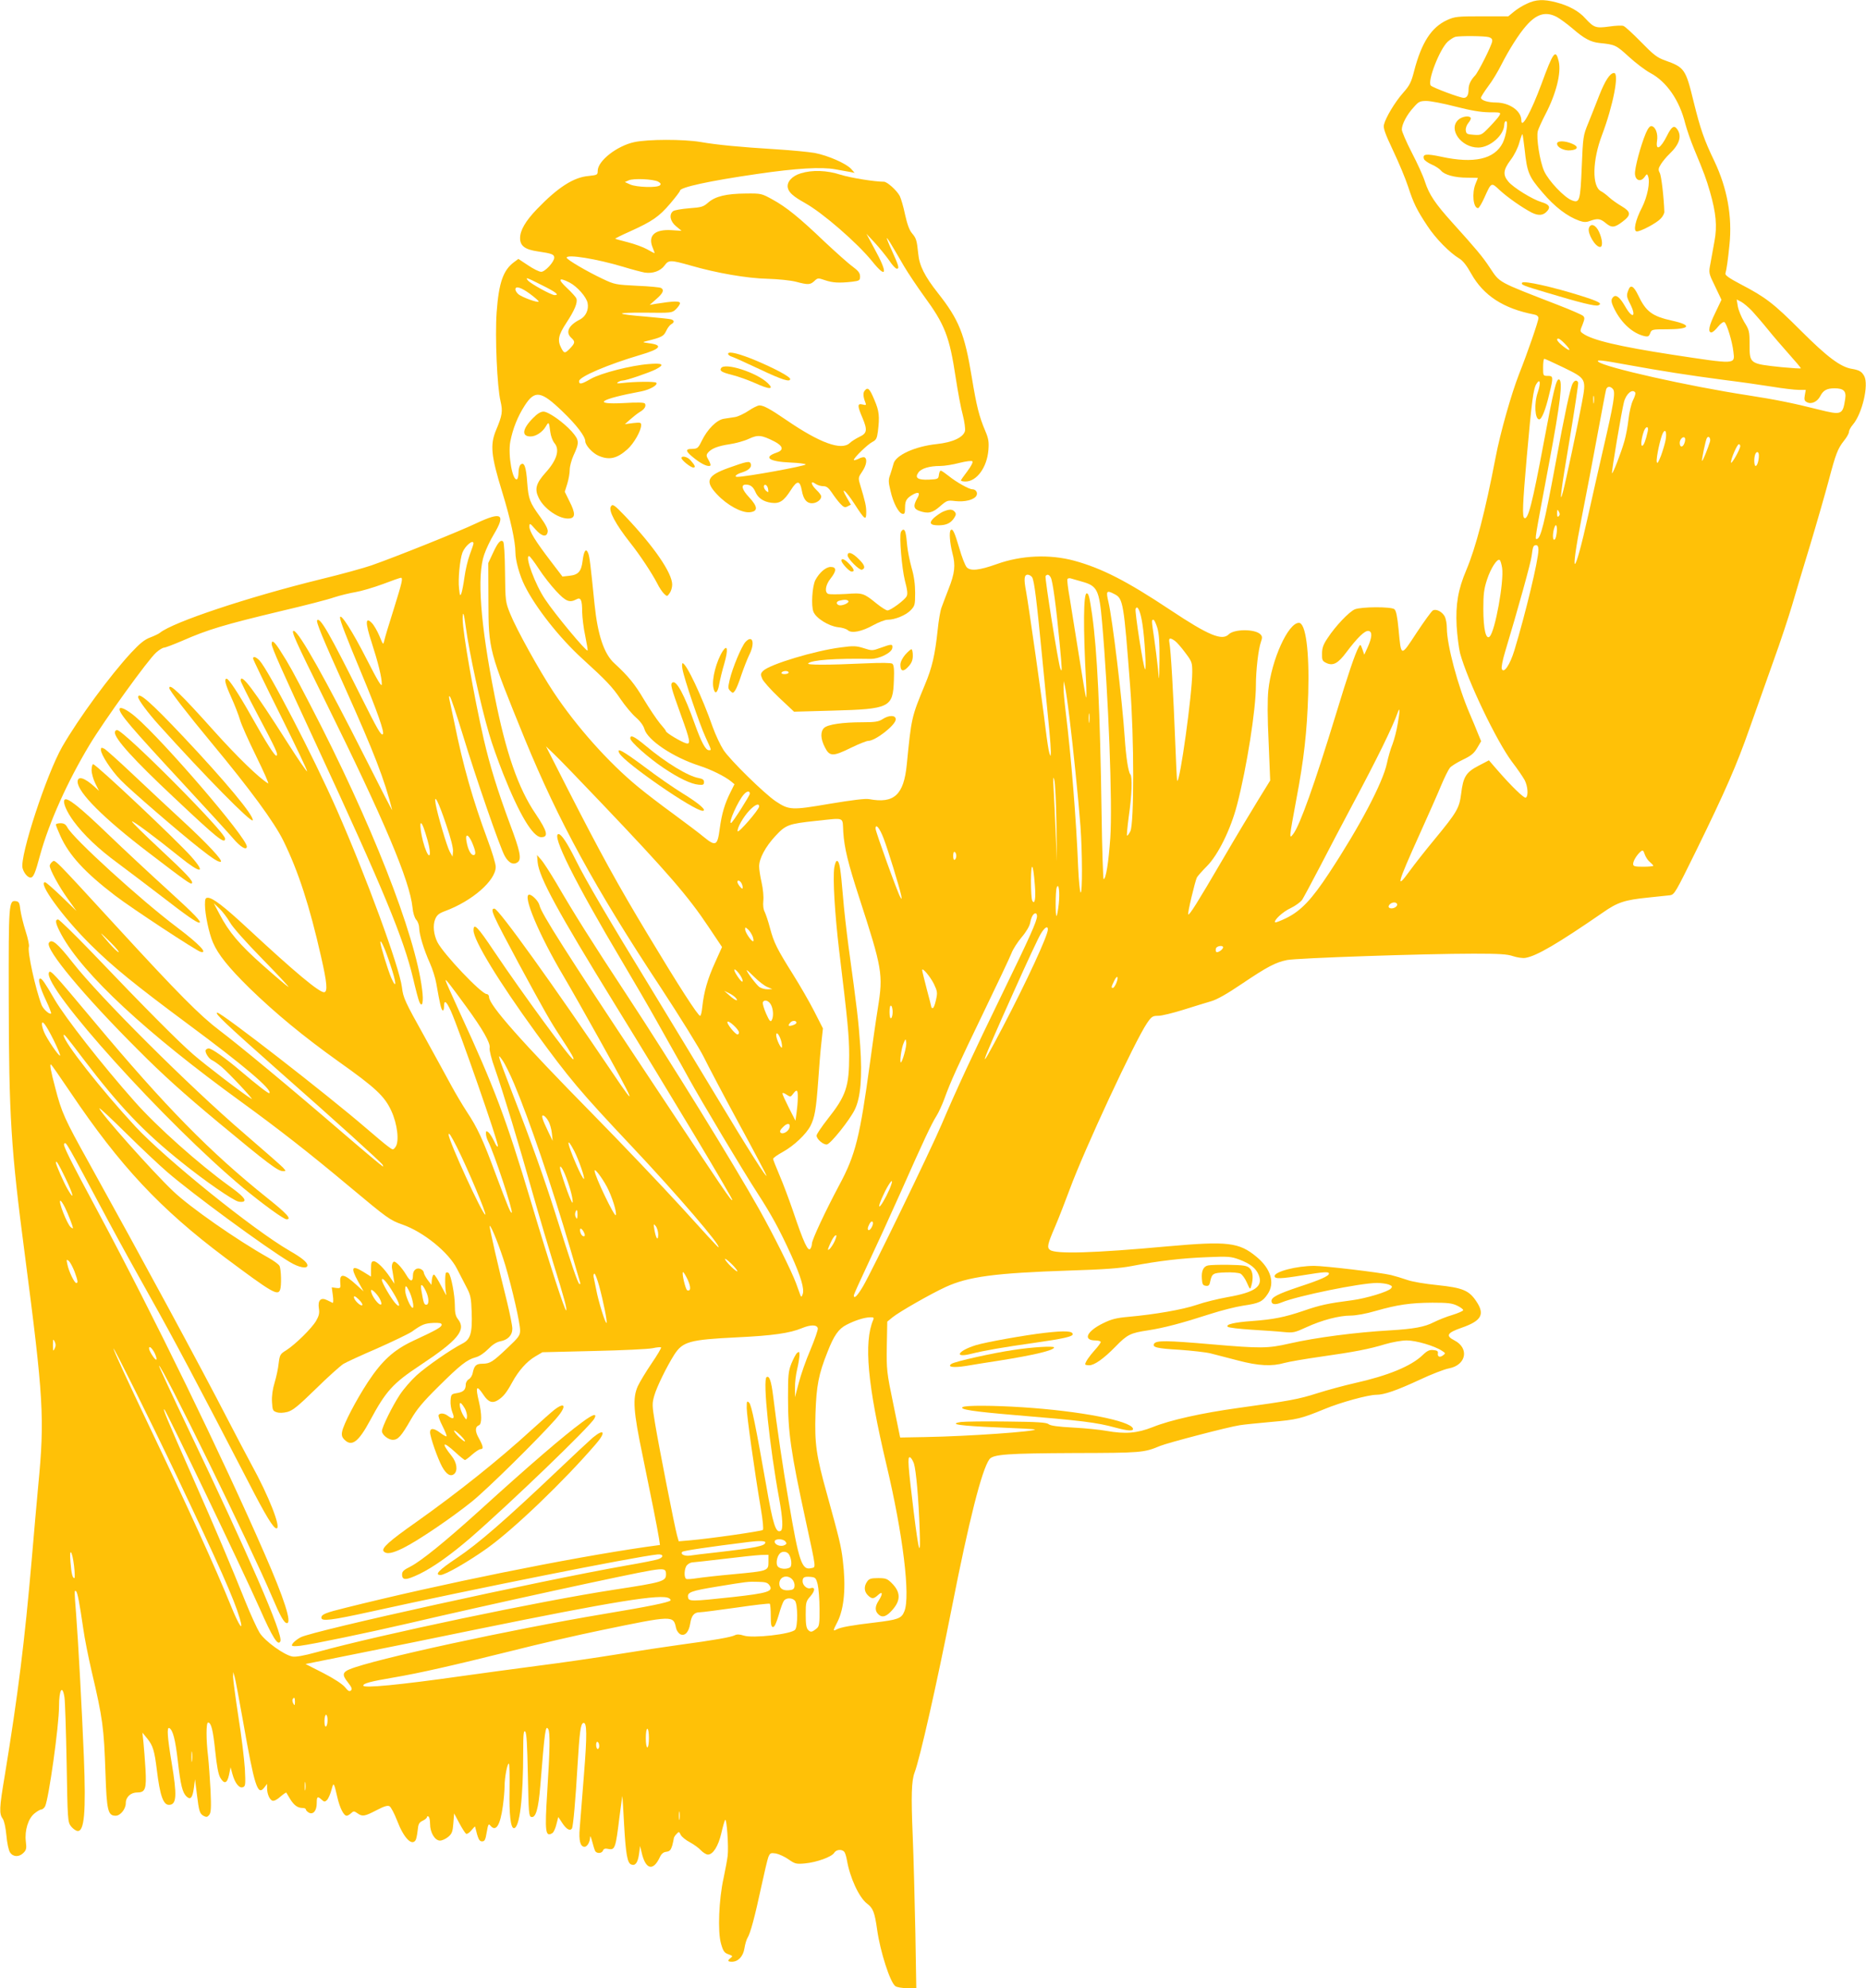 <?xml version="1.0" standalone="no"?>
<!DOCTYPE svg PUBLIC "-//W3C//DTD SVG 20010904//EN"
 "http://www.w3.org/TR/2001/REC-SVG-20010904/DTD/svg10.dtd">
<svg version="1.0" xmlns="http://www.w3.org/2000/svg"
 width="1202pt" height="1280pt" viewBox="0 0 1202 1280"
 preserveAspectRatio="xMidYMid meet">
<g transform="translate(0,1280) scale(0.1,-0.1)"
fill="#ffc107" stroke="none">
<path d="M9835 12776 c-27 -12 -65 -36 -84 -52 l-35 -29 -170 0 c-159 0 -175
-2 -224 -24 -101 -46 -165 -144 -213 -329 -18 -71 -29 -93 -71 -140 -53 -60
-112 -159 -123 -204 -6 -22 7 -58 59 -168 37 -78 80 -181 96 -230 35 -108 56
-151 125 -255 53 -81 144 -173 206 -210 22 -13 48 -46 76 -97 79 -141 208
-225 406 -263 17 -3 27 -12 27 -23 0 -20 -71 -225 -125 -361 -50 -128 -121
-378 -151 -536 -67 -349 -127 -579 -189 -726 -53 -125 -69 -220 -62 -359 4
-63 14 -142 22 -175 49 -179 236 -568 335 -700 34 -44 70 -97 81 -117 21 -40
25 -103 8 -113 -11 -7 -95 75 -186 180 l-52 60 -67 -35 c-81 -42 -99 -72 -112
-181 -12 -92 -26 -117 -172 -294 -59 -71 -131 -163 -160 -203 -92 -127 -80
-83 65 238 56 124 119 266 139 315 21 50 46 100 55 111 9 12 47 35 84 53 53
25 72 41 92 75 l26 44 -20 48 c-10 27 -35 85 -54 130 -75 174 -147 441 -147
551 0 26 -6 59 -13 73 -16 31 -55 52 -77 40 -9 -5 -56 -70 -105 -144 -103
-157 -99 -158 -116 22 -8 84 -16 121 -27 130 -22 17 -213 16 -255 -1 -37 -16
-124 -107 -175 -185 -28 -41 -36 -64 -36 -100 -1 -41 2 -48 27 -60 43 -21 76
-4 130 69 71 94 118 140 142 137 26 -4 24 -40 -5 -105 l-22 -48 -12 35 c-12
33 -13 34 -24 14 -24 -45 -67 -171 -147 -434 -136 -445 -232 -715 -275 -770
-27 -35 -26 -27 19 216 51 268 70 440 78 689 8 272 -16 455 -60 455 -69 0
-176 -236 -197 -434 -6 -59 -6 -176 2 -336 l10 -245 -74 -120 c-41 -66 -146
-241 -233 -390 -162 -277 -214 -360 -221 -352 -6 5 44 214 56 238 6 10 34 42
64 72 72 72 154 238 195 397 62 238 121 612 121 768 0 98 16 233 32 278 10 29
10 37 -4 51 -35 34 -168 34 -203 -1 -43 -43 -130 -7 -378 158 -280 186 -439
267 -617 316 -160 43 -342 35 -500 -22 -112 -40 -169 -46 -193 -20 -10 11 -32
67 -48 124 -30 101 -42 128 -55 115 -11 -11 -6 -82 11 -148 21 -79 16 -129
-26 -234 -17 -44 -37 -96 -44 -116 -8 -20 -19 -85 -25 -145 -17 -160 -36 -243
-82 -352 -87 -210 -87 -211 -117 -514 -19 -196 -82 -253 -242 -223 -24 5 -110
-6 -255 -30 -245 -42 -261 -41 -347 16 -72 48 -296 267 -337 331 -20 31 -51
97 -69 147 -67 192 -170 411 -194 411 -4 0 -5 -17 -1 -37 10 -61 111 -358 149
-440 40 -87 39 -83 21 -83 -21 0 -49 53 -91 170 -67 188 -118 282 -143 266
-16 -10 -10 -31 54 -209 61 -167 65 -192 32 -182 -31 9 -128 67 -128 77 0 4
-18 27 -40 52 -21 26 -67 94 -102 152 -59 100 -100 150 -190 233 -67 60 -108
183 -128 378 -27 266 -32 307 -41 331 -14 36 -28 17 -36 -47 -8 -69 -27 -92
-85 -98 l-45 -5 -74 97 c-101 132 -139 194 -139 225 1 24 3 23 39 -18 42 -48
74 -53 79 -14 2 16 -14 47 -49 95 -67 92 -75 114 -83 220 -7 101 -19 135 -42
116 -8 -6 -14 -29 -14 -50 0 -21 -4 -40 -9 -44 -29 -18 -60 155 -44 242 16 82
47 161 93 232 65 101 105 95 243 -38 90 -86 147 -161 147 -192 0 -26 48 -78
87 -94 68 -29 118 -17 184 42 42 37 89 120 89 156 0 17 -6 18 -52 13 l-53 -7
35 31 c19 17 47 39 62 48 30 17 42 38 32 54 -5 7 -50 8 -135 3 -210 -11 -157
25 111 75 56 11 111 42 97 56 -8 9 -142 7 -217 -2 -33 -4 -41 -3 -30 5 8 6 22
11 31 11 23 0 166 49 211 71 63 32 49 43 -44 35 -115 -9 -306 -58 -372 -95
-60 -35 -76 -38 -76 -15 0 28 185 107 395 169 130 38 149 63 57 75 -45 6 -46
7 -17 14 97 24 110 31 126 65 8 18 23 38 32 43 22 12 22 25 0 32 -10 3 -80 10
-157 17 -208 17 -213 27 -14 26 174 -2 176 -2 202 22 14 14 26 31 26 39 0 15
-42 14 -155 -4 l-40 -7 42 37 c44 38 53 59 31 72 -7 4 -76 11 -154 14 -137 7
-145 8 -221 44 -102 48 -233 125 -233 137 0 24 195 -8 365 -59 55 -17 117 -33
138 -37 51 -8 102 10 128 46 26 36 38 36 169 -1 166 -48 361 -82 495 -85 67
-2 147 -10 182 -19 79 -21 92 -20 119 5 21 20 24 20 68 5 50 -17 91 -19 174
-10 49 6 52 9 52 34 0 22 -11 36 -47 63 -27 19 -107 91 -180 159 -163 156
-248 225 -338 274 -69 38 -72 39 -170 38 -127 -1 -197 -18 -243 -58 -32 -28
-43 -31 -123 -37 -49 -4 -96 -12 -104 -19 -27 -22 -18 -66 20 -97 l35 -29 -64
4 c-109 7 -154 -35 -122 -112 8 -20 14 -36 12 -36 -2 0 -24 11 -48 25 -25 14
-80 34 -123 45 -43 11 -80 21 -82 23 -1 2 41 23 95 47 144 65 187 95 258 178
35 41 64 79 64 84 0 22 187 63 498 108 253 37 413 46 502 30 36 -7 79 -14 95
-17 l30 -6 -23 26 c-33 35 -147 85 -233 102 -41 7 -155 18 -254 24 -226 14
-376 28 -484 47 -109 18 -336 18 -425 -1 -112 -24 -236 -121 -236 -185 0 -26
-3 -27 -58 -33 -97 -8 -198 -73 -333 -213 -74 -77 -109 -137 -109 -187 0 -51
32 -74 116 -86 89 -13 104 -19 104 -40 0 -27 -59 -91 -84 -91 -13 0 -51 19
-85 42 l-62 41 -27 -20 c-71 -52 -99 -133 -113 -324 -11 -158 3 -480 25 -572
15 -65 12 -90 -29 -187 -39 -94 -32 -164 39 -395 54 -175 86 -322 86 -392 0
-51 27 -149 60 -214 70 -141 224 -336 370 -469 154 -140 195 -183 248 -262 28
-41 71 -93 97 -116 29 -25 50 -54 56 -76 20 -71 185 -182 354 -236 75 -24 165
-69 203 -100 l23 -19 -24 -48 c-39 -77 -58 -142 -71 -238 -14 -110 -26 -116
-101 -55 -27 23 -115 89 -195 148 -80 58 -183 137 -230 176 -189 155 -397 388
-545 611 -90 136 -238 402 -279 504 -30 75 -31 80 -33 265 -1 112 -6 193 -12
199 -16 16 -35 -6 -67 -76 l-29 -62 1 -245 c1 -316 2 -317 234 -887 218 -530
450 -956 874 -1598 126 -192 252 -395 279 -450 27 -55 127 -245 223 -422 96
-176 177 -329 180 -340 11 -33 -118 169 -321 507 -111 184 -301 498 -423 698
-268 438 -417 691 -484 826 -53 107 -92 166 -110 166 -49 0 104 -307 412 -825
75 -126 172 -293 215 -370 43 -77 96 -171 118 -210 22 -38 65 -115 95 -170 77
-140 350 -597 440 -735 90 -139 143 -235 218 -400 63 -139 87 -220 74 -253 -6
-17 -9 -19 -14 -7 -3 8 -16 44 -29 80 -30 80 -145 311 -239 478 -160 285 -574
956 -848 1372 -236 359 -338 521 -458 727 -40 67 -83 134 -98 150 l-25 28 4
-46 c9 -97 129 -317 500 -919 339 -549 760 -1250 754 -1256 -7 -7 -35 33 -564
831 -504 759 -667 1015 -678 1066 -6 27 -47 69 -66 69 -46 0 64 -261 221 -525
42 -71 144 -251 227 -400 236 -424 254 -468 92 -227 -380 563 -738 1062 -764
1062 -31 0 -16 -32 157 -355 164 -303 205 -375 268 -470 71 -108 92 -145 82
-145 -16 0 -323 418 -510 696 -107 160 -132 185 -132 134 0 -63 159 -325 401
-658 218 -299 285 -379 613 -727 293 -310 589 -655 563 -655 -3 0 -110 116
-238 258 -129 141 -387 412 -574 602 -453 460 -665 699 -665 751 0 10 -7 19
-15 19 -34 0 -279 258 -318 335 -24 49 -30 108 -14 147 11 27 25 38 63 52 176
65 327 197 327 285 0 20 -24 99 -53 176 -94 253 -157 473 -214 755 -15 69 -29
136 -32 150 -3 16 -2 22 4 15 6 -5 42 -113 81 -240 89 -292 241 -730 272 -786
26 -47 58 -61 86 -38 23 20 12 73 -51 240 -82 221 -130 377 -170 549 -64 280
-136 690 -136 775 0 59 9 37 20 -51 23 -168 94 -498 151 -691 16 -57 57 -171
90 -255 105 -264 192 -408 245 -408 49 0 40 37 -36 150 -112 164 -192 396
-264 760 -92 463 -115 775 -67 910 12 35 40 94 62 130 78 131 51 148 -113 71
-106 -51 -518 -216 -675 -271 -46 -16 -193 -57 -326 -89 -472 -116 -951 -276
-1037 -345 -8 -7 -36 -20 -62 -30 -36 -13 -67 -38 -123 -98 -137 -148 -337
-420 -444 -605 -101 -176 -275 -706 -256 -782 8 -31 33 -61 51 -61 19 0 30 25
63 148 57 206 174 468 318 707 92 153 378 550 429 594 19 17 42 31 50 31 8 0
61 20 117 44 166 73 271 104 634 191 150 35 306 75 345 89 40 13 103 28 139
34 36 6 114 29 174 51 60 23 112 41 117 41 15 0 8 -29 -46 -202 -30 -95 -58
-186 -61 -203 -7 -29 -7 -28 -31 30 -14 33 -36 71 -49 84 -42 43 -43 2 -2
-123 42 -130 67 -229 66 -271 0 -22 -25 19 -100 166 -87 171 -167 297 -169
263 0 -20 37 -117 138 -359 100 -240 150 -381 138 -392 -11 -11 -33 27 -143
247 -200 400 -260 506 -280 487 -9 -9 32 -109 180 -437 186 -414 254 -590 303
-785 3 -11 -75 140 -173 335 -257 509 -424 807 -460 818 -22 6 6 -56 200 -448
383 -774 546 -1160 564 -1333 3 -34 13 -66 24 -79 11 -11 19 -36 19 -53 0 -41
31 -142 69 -226 16 -36 35 -94 41 -130 25 -142 32 -169 41 -174 5 -4 9 8 9 24
0 47 14 37 44 -28 54 -121 308 -849 303 -870 -2 -9 -12 3 -23 29 -12 25 -28
51 -37 59 -15 12 -17 11 -17 -8 0 -12 6 -34 14 -49 39 -77 162 -449 152 -459
-6 -7 -24 36 -103 247 -82 222 -118 300 -186 402 -30 46 -73 119 -97 163 -24
44 -103 189 -177 323 -125 224 -136 248 -144 315 -16 130 -232 718 -419 1142
-150 341 -441 901 -499 963 -23 23 -41 29 -41 12 0 -6 79 -170 177 -366 97
-195 174 -357 171 -360 -3 -3 -59 79 -124 181 -220 346 -304 457 -304 403 0
-7 48 -103 106 -213 123 -232 137 -262 125 -270 -10 -6 -63 77 -166 260 -79
140 -142 235 -155 235 -18 0 -10 -32 29 -119 22 -48 47 -113 56 -143 8 -31 56
-137 105 -237 49 -100 84 -179 77 -175 -58 34 -199 171 -349 338 -216 241
-288 310 -288 276 0 -14 118 -167 270 -350 250 -301 407 -514 466 -635 96
-196 168 -418 242 -745 38 -166 43 -223 21 -228 -29 -6 -189 128 -494 411
-153 142 -225 197 -257 197 -15 0 -18 -8 -18 -45 0 -61 26 -184 51 -242 33
-78 101 -162 235 -294 169 -164 347 -311 574 -473 240 -170 297 -224 340 -317
40 -86 53 -200 27 -234 -15 -20 -16 -20 -49 5 -18 13 -80 65 -138 115 -248
214 -932 745 -960 745 -23 0 49 -68 400 -379 359 -316 655 -584 665 -601 3 -5
4 -10 1 -10 -3 0 -117 95 -253 212 -353 304 -671 567 -798 663 -127 96 -266
236 -660 665 -419 456 -400 437 -419 421 -9 -7 -16 -19 -16 -25 0 -24 60 -135
115 -211 l57 -80 -95 92 c-53 51 -101 93 -107 93 -49 0 115 -226 292 -401 146
-145 286 -258 632 -515 353 -261 542 -421 521 -442 -5 -5 -76 50 -187 144 -95
81 -184 144 -204 144 -7 0 -16 -5 -19 -10 -8 -14 21 -59 43 -67 9 -4 35 -22
58 -41 46 -38 217 -221 194 -207 -44 25 -297 218 -375 286 -94 81 -309 297
-653 657 -112 116 -210 212 -218 212 -23 0 -16 -29 22 -99 139 -254 549 -634
1159 -1076 242 -176 437 -328 695 -544 247 -206 260 -216 342 -245 135 -47
297 -178 351 -284 19 -37 47 -92 63 -122 25 -47 29 -68 32 -155 5 -138 -7
-179 -61 -206 -73 -37 -230 -146 -294 -204 -34 -31 -83 -87 -108 -125 -48 -73
-115 -208 -115 -234 0 -23 41 -56 70 -56 34 0 55 24 116 130 38 66 77 113 174
209 143 142 187 177 243 192 24 6 55 27 81 53 27 28 53 45 77 50 50 9 79 39
79 82 0 19 -16 97 -34 172 -54 214 -116 485 -112 489 8 8 68 -144 101 -254 46
-156 95 -372 95 -418 0 -33 -8 -44 -81 -113 -96 -91 -112 -101 -160 -102 -42
0 -54 -11 -64 -58 -3 -18 -15 -37 -26 -42 -10 -6 -19 -21 -19 -33 0 -35 -15
-49 -56 -56 -37 -6 -39 -8 -42 -48 -2 -22 4 -57 12 -77 17 -40 6 -48 -30 -21
-22 17 -50 19 -59 5 -4 -6 8 -38 25 -71 17 -34 29 -63 26 -66 -2 -3 -20 7 -39
21 -41 32 -67 34 -67 5 0 -30 48 -167 77 -221 28 -51 55 -67 78 -48 25 21 18
74 -16 116 -70 88 -58 99 24 24 30 -28 58 -50 62 -50 4 0 25 16 46 35 22 19
46 35 54 35 21 0 18 18 -10 69 -26 45 -26 75 0 85 19 7 19 71 0 151 -24 99
-16 112 28 46 32 -49 59 -58 95 -35 35 23 55 48 91 114 41 75 94 135 149 167
l46 27 331 8 c181 4 352 12 379 18 27 6 51 8 54 5 3 -3 -24 -49 -61 -103 -36
-53 -76 -119 -89 -147 -34 -77 -29 -159 32 -450 57 -276 95 -468 105 -531 l6
-41 -88 -12 c-500 -72 -1324 -239 -1936 -392 -131 -32 -157 -43 -157 -64 0
-25 60 -18 324 40 647 143 1694 352 1840 367 41 4 44 -18 4 -31 -18 -6 -109
-24 -203 -40 -567 -100 -2014 -419 -2098 -462 -30 -16 -57 -40 -57 -52 0 -6
20 -7 53 -3 86 11 436 84 687 142 522 122 1455 325 1577 344 81 13 93 9 93
-25 0 -46 -21 -52 -335 -100 -477 -73 -1501 -288 -1915 -402 -83 -23 -136 -32
-157 -28 -54 10 -177 99 -211 153 -16 26 -58 117 -92 202 -99 246 -181 441
-341 803 -161 364 -196 448 -180 432 16 -17 505 -1036 612 -1277 84 -191 121
-250 135 -214 17 44 -203 551 -595 1370 -105 220 -189 401 -187 403 14 14 591
-1164 728 -1487 52 -123 78 -170 96 -170 33 0 -16 155 -145 449 -272 624 -715
1533 -1065 2186 -192 357 -234 442 -225 451 13 13 3 31 285 -498 67 -125 190
-348 273 -495 137 -243 315 -578 629 -1185 113 -220 161 -298 181 -298 32 0
-50 209 -161 410 -31 58 -99 186 -150 285 -185 359 -558 1047 -897 1658 -158
284 -176 324 -217 482 -30 113 -38 157 -27 151 4 -3 60 -83 124 -178 319 -474
578 -751 997 -1065 304 -227 339 -247 354 -207 10 25 7 134 -4 154 -5 10 -38
34 -72 53 -203 114 -504 324 -612 427 -139 132 -475 511 -476 534 0 6 78 -67
172 -160 95 -94 213 -205 263 -248 160 -139 631 -485 791 -581 59 -36 114 -46
114 -22 0 20 -36 49 -116 95 -233 135 -794 587 -992 799 -218 235 -463 546
-462 587 0 13 10 2 129 -155 229 -301 386 -466 631 -662 149 -120 327 -243
365 -253 13 -3 29 -3 35 1 17 11 -11 40 -96 101 -191 138 -463 379 -606 541
-209 235 -447 539 -517 659 -60 104 -81 134 -92 134 -18 0 -3 -56 38 -143 20
-42 34 -79 32 -82 -10 -9 -50 27 -61 54 -40 103 -93 346 -82 376 3 8 -6 53
-21 99 -15 47 -30 109 -34 138 -5 45 -9 53 -28 56 -47 7 -48 -12 -47 -618 1
-766 14 -977 104 -1660 120 -920 128 -1050 86 -1485 -9 -93 -27 -303 -41 -465
-47 -543 -88 -872 -175 -1404 -35 -207 -36 -243 -13 -275 10 -14 19 -57 24
-108 4 -48 14 -94 23 -109 20 -30 58 -32 87 -3 18 18 21 29 15 74 -8 70 15
146 55 179 17 14 37 26 44 26 8 0 19 9 25 20 23 44 90 519 90 645 0 107 22
142 35 57 4 -26 10 -217 14 -424 6 -361 7 -378 27 -405 12 -15 30 -29 42 -31
45 -7 56 119 42 476 -12 295 -36 740 -50 921 -12 151 -12 154 -1 147 10 -6 23
-77 47 -241 8 -60 33 -184 54 -275 72 -306 79 -363 89 -652 8 -247 16 -278 66
-278 30 0 65 43 65 81 0 40 32 69 75 69 51 0 59 23 52 149 -4 59 -9 135 -13
171 l-7 65 32 -39 c36 -45 46 -78 61 -201 20 -164 41 -225 78 -225 50 0 53 59
17 274 -27 161 -32 231 -14 220 23 -14 38 -74 54 -210 18 -158 30 -206 57
-231 26 -23 38 -7 47 58 l7 54 12 -97 c14 -113 18 -125 45 -140 17 -8 23 -7
35 8 11 15 13 45 8 157 -4 75 -11 174 -16 220 -13 106 -13 217 0 217 20 0 32
-48 46 -183 10 -96 20 -150 32 -171 26 -45 45 -39 57 17 l10 49 12 -44 c16
-58 44 -94 68 -84 16 6 17 16 12 119 -4 61 -22 213 -42 337 -19 124 -34 239
-34 255 l1 30 9 -30 c5 -16 29 -145 54 -285 74 -420 94 -483 136 -430 l19 25
0 -27 c0 -37 16 -74 34 -81 10 -4 30 6 51 25 20 17 37 29 39 27 1 -2 13 -21
25 -42 25 -40 48 -57 80 -57 12 0 21 -4 21 -10 0 -5 9 -14 19 -20 28 -15 51
12 51 61 0 43 5 47 32 22 17 -15 20 -15 35 -1 8 9 21 38 28 65 14 52 15 50 38
-49 16 -69 41 -118 60 -118 6 0 18 7 28 16 16 15 20 15 41 0 32 -23 47 -20
122 19 50 26 72 33 85 26 9 -5 31 -47 49 -93 42 -110 94 -165 119 -125 4 6 10
34 13 62 4 42 9 52 33 63 15 7 27 18 27 23 0 6 5 7 10 4 6 -3 10 -25 10 -48 0
-55 31 -107 64 -107 14 0 37 11 53 24 24 20 29 34 33 87 l5 64 33 -62 c18 -34
38 -65 44 -69 5 -4 21 6 34 22 13 16 24 27 24 24 19 -79 26 -95 45 -95 17 0
22 10 30 59 9 52 12 57 24 42 35 -42 63 1 80 127 6 43 11 100 11 127 0 57 19
154 28 145 4 -3 5 -80 4 -169 -3 -158 7 -246 28 -246 37 0 60 190 60 500 0
107 3 132 13 122 9 -10 13 -85 17 -280 5 -245 6 -267 23 -270 28 -6 45 52 57
199 29 360 34 395 51 367 13 -19 11 -132 -6 -401 -17 -264 -12 -297 34 -268 7
5 19 30 25 56 l12 47 27 -41 c26 -39 49 -51 61 -33 8 13 24 194 36 407 13 216
20 267 37 272 24 8 25 -75 4 -336 -12 -146 -24 -300 -27 -342 -7 -79 4 -119
31 -119 17 0 35 30 36 62 0 13 6 0 13 -27 7 -28 16 -56 20 -63 11 -17 43 -15
50 4 5 12 14 15 36 10 41 -8 46 8 69 198 11 83 19 147 20 141 1 -5 6 -89 11
-185 11 -190 21 -245 46 -254 26 -10 42 11 50 67 l7 52 9 -38 c25 -114 75
-128 119 -32 10 21 23 31 41 33 22 3 29 11 38 40 5 20 10 41 10 46 0 5 7 18
17 28 16 17 17 17 27 -4 6 -13 33 -35 60 -49 26 -14 59 -38 72 -53 14 -14 33
-26 44 -26 33 0 67 55 86 137 10 43 21 82 25 86 10 12 23 -173 16 -231 -3 -26
-15 -90 -26 -142 -31 -138 -39 -347 -17 -423 14 -50 22 -60 48 -69 27 -10 29
-12 15 -23 -23 -17 -21 -25 7 -25 41 0 73 35 81 86 4 26 13 57 20 68 18 28 47
135 89 331 19 88 39 173 45 189 11 26 15 28 49 23 20 -4 57 -21 81 -38 42 -29
49 -31 106 -26 75 7 172 42 188 68 13 22 49 25 65 7 6 -7 13 -31 17 -53 19
-113 78 -241 129 -280 40 -30 50 -57 66 -170 20 -141 83 -337 117 -362 9 -7
43 -13 76 -13 l59 0 -6 358 c-4 196 -11 476 -17 621 -11 260 -8 356 12 409 34
89 142 566 239 1057 112 570 194 892 243 960 24 32 117 38 547 40 431 1 448 2
553 46 49 20 438 122 512 133 22 4 112 13 200 21 170 15 195 21 346 83 103 43
282 92 334 92 51 0 131 28 278 96 76 36 162 69 190 74 112 21 133 131 34 181
-56 29 -46 48 46 80 130 45 153 86 97 170 -47 71 -88 88 -250 105 -81 8 -164
22 -197 34 -32 11 -78 25 -103 31 -73 17 -428 59 -495 59 -113 0 -255 -37
-255 -66 0 -19 40 -18 185 6 135 22 165 24 165 10 0 -15 -55 -40 -193 -85
-137 -46 -177 -67 -177 -91 0 -23 24 -27 66 -9 102 42 507 125 614 125 27 0
61 -5 75 -10 23 -9 25 -13 15 -25 -17 -21 -159 -64 -249 -76 -161 -21 -206
-31 -314 -68 -123 -42 -196 -56 -332 -66 -112 -8 -172 -22 -157 -37 6 -6 75
-14 154 -19 79 -5 172 -11 208 -15 60 -6 71 -3 145 31 100 46 211 75 285 75
33 0 101 12 161 30 141 40 222 52 365 53 99 0 127 -3 160 -19 21 -10 39 -23
39 -29 0 -5 -31 -19 -70 -31 -38 -11 -92 -33 -120 -47 -58 -30 -128 -43 -280
-52 -225 -13 -478 -46 -650 -85 -139 -32 -186 -32 -500 -5 -290 25 -357 26
-371 4 -14 -23 19 -31 162 -39 82 -6 174 -16 204 -24 30 -8 108 -28 174 -45
132 -35 219 -39 299 -16 29 8 133 26 232 40 218 31 313 49 418 81 44 13 106
24 138 24 60 0 179 -35 226 -66 25 -16 25 -17 8 -30 -21 -16 -37 -9 -33 14 2
13 -6 18 -29 20 -25 3 -40 -4 -70 -33 -74 -71 -223 -132 -438 -180 -66 -15
-174 -44 -240 -65 -122 -39 -179 -49 -511 -95 -231 -32 -435 -77 -549 -123
-102 -40 -176 -46 -300 -24 -38 7 -134 17 -212 21 -98 5 -147 12 -159 22 -13
11 -70 15 -268 17 -138 2 -271 0 -296 -3 -86 -14 -6 -25 238 -35 129 -5 236
-11 238 -13 13 -13 -425 -44 -705 -49 l-163 -3 -44 215 c-43 207 -44 221 -42
373 l3 158 34 28 c43 35 246 151 342 195 146 67 317 90 799 106 221 7 321 14
400 29 170 33 325 51 485 57 138 6 155 4 207 -15 71 -27 107 -55 125 -98 31
-75 -22 -113 -199 -144 -62 -11 -152 -33 -200 -50 -91 -31 -272 -62 -440 -77
-78 -7 -109 -15 -162 -41 -107 -52 -133 -111 -50 -111 19 0 34 -5 34 -10 0 -6
-17 -29 -39 -53 -35 -39 -61 -77 -61 -91 0 -3 12 -6 26 -6 33 0 94 43 169 120
76 78 96 88 210 105 103 16 214 45 403 106 68 22 163 46 210 53 103 15 124 25
157 74 49 71 21 164 -71 240 -113 94 -187 102 -570 68 -479 -44 -726 -51 -761
-23 -20 15 -16 36 32 147 25 58 67 167 95 242 94 256 421 958 499 1072 29 42
36 46 72 46 22 0 95 18 162 39 67 21 148 46 179 55 38 11 103 48 196 111 165
111 218 139 292 154 63 13 890 41 1202 41 164 0 217 -3 254 -16 27 -9 62 -14
80 -11 72 12 207 91 499 292 94 66 141 81 289 96 61 6 125 13 142 15 30 4 36
16 172 292 187 382 259 547 341 781 38 108 107 302 153 431 47 129 101 294
122 365 21 72 73 247 117 390 43 143 96 328 118 410 46 174 58 206 100 259 17
21 31 46 31 56 0 9 11 30 25 46 60 70 104 257 73 313 -16 29 -32 38 -78 46
-73 11 -159 75 -330 246 -177 177 -227 215 -388 299 -74 39 -101 58 -98 69 8
29 16 85 26 184 19 182 -14 363 -96 537 -68 141 -91 209 -134 382 -52 214 -59
224 -185 269 -51 18 -74 36 -155 119 -52 53 -103 100 -113 103 -10 4 -51 2
-92 -4 -86 -12 -98 -7 -153 52 -41 47 -107 83 -189 104 -80 21 -130 19 -188
-9z m193 -85 c20 -11 66 -44 102 -75 75 -65 117 -87 174 -93 100 -10 106 -13
188 -88 45 -41 107 -88 139 -105 105 -56 188 -176 225 -327 10 -37 35 -111 57
-163 66 -159 77 -189 102 -275 39 -136 47 -221 29 -317 -8 -46 -20 -111 -26
-144 -12 -61 -12 -62 30 -148 l41 -86 -39 -82 c-42 -85 -50 -128 -26 -128 8 0
27 16 43 37 17 21 35 33 41 29 15 -9 51 -125 58 -192 10 -81 18 -80 -391 -18
-344 53 -521 94 -580 138 -18 13 -18 15 -1 56 14 36 15 45 4 56 -7 7 -78 38
-158 69 -402 156 -376 142 -444 243 -46 70 -90 122 -240 288 -111 123 -150
181 -177 264 -11 36 -50 121 -85 188 -35 68 -64 135 -64 148 0 34 33 97 77
144 31 36 40 40 82 40 25 0 109 -16 186 -36 102 -26 161 -36 217 -37 74 0 77
0 67 -20 -6 -11 -35 -44 -64 -74 -51 -53 -54 -54 -101 -51 -44 3 -49 6 -52 28
-2 15 6 36 17 49 11 13 18 28 15 32 -10 17 -58 9 -81 -13 -65 -61 19 -178 129
-178 76 0 167 80 168 148 0 12 5 22 11 22 16 0 1 -96 -21 -140 -53 -105 -185
-135 -396 -89 -99 21 -123 18 -111 -16 4 -8 26 -24 49 -34 24 -10 51 -28 60
-39 23 -28 89 -46 171 -46 37 0 67 -1 67 -2 0 -1 -7 -18 -15 -37 -25 -61 -15
-157 16 -157 6 0 24 30 41 68 45 100 44 99 97 49 52 -48 145 -113 208 -146 45
-22 76 -19 102 13 20 24 8 41 -40 55 -57 17 -181 93 -213 132 -36 43 -33 75
14 138 24 31 48 79 57 113 9 32 18 56 20 54 2 -2 8 -46 14 -97 16 -149 26
-175 115 -278 79 -93 159 -154 237 -182 29 -10 44 -11 70 -1 48 17 65 15 99
-13 39 -33 58 -32 110 8 57 43 55 63 -7 100 -27 16 -63 41 -80 57 -16 15 -40
33 -52 39 -59 30 -56 198 7 363 71 188 112 398 77 398 -26 0 -58 -49 -96 -146
-21 -54 -53 -135 -71 -179 -32 -78 -33 -86 -41 -279 -9 -220 -14 -235 -63
-216 -49 18 -151 126 -179 188 -28 62 -52 215 -41 258 4 15 26 64 49 108 68
130 103 266 86 340 -20 84 -35 64 -112 -146 -66 -178 -129 -293 -129 -233 0
61 -76 114 -162 115 -53 0 -98 14 -98 31 0 6 21 39 46 73 26 33 64 97 86 141
49 96 112 196 159 249 67 77 126 94 197 57z m-438 -130 c17 -5 24 -13 22 -27
-4 -29 -88 -196 -110 -220 -28 -29 -42 -59 -42 -88 0 -37 -10 -56 -31 -56 -24
0 -198 65 -212 79 -25 25 56 234 109 283 16 14 38 28 49 31 31 7 187 6 215 -2z
m-5351 -930 c17 -10 20 -16 12 -24 -17 -17 -149 -13 -191 5 l-35 16 25 11 c31
14 157 8 189 -8z m-750 -666 c91 -45 117 -65 84 -65 -22 0 -154 73 -172 94
-20 24 -9 20 88 -29z m180 16 c49 -26 107 -91 116 -131 9 -43 -11 -87 -49
-107 -74 -37 -95 -83 -56 -118 26 -24 25 -33 -7 -67 -34 -35 -39 -35 -58 2
-25 49 -19 82 33 161 54 82 74 131 65 157 -3 9 -31 40 -62 69 -60 56 -53 70
18 34z m-255 -73 c31 -23 56 -45 56 -49 0 -12 -111 28 -132 48 -10 9 -18 22
-18 30 0 24 37 13 94 -29z m7872 -110 c22 -24 68 -77 101 -118 33 -41 95 -113
137 -160 42 -47 76 -87 76 -91 0 -3 -55 1 -122 7 -208 22 -208 21 -208 147 0
84 -2 92 -35 145 -19 32 -37 77 -41 101 l-7 43 29 -15 c16 -9 47 -35 70 -59z
m-1207 -210 c44 -45 39 -56 -9 -18 -38 30 -50 50 -31 50 5 0 23 -14 40 -32z
m-12 -152 c152 -74 152 -73 123 -229 -24 -131 -104 -506 -121 -570 -27 -102
-15 0 41 329 33 197 58 364 56 371 -8 19 -24 16 -36 -7 -15 -28 -51 -195 -109
-510 -73 -394 -97 -490 -122 -490 -12 0 -16 -21 78 480 75 398 91 538 66 547
-18 6 -35 -65 -98 -402 -75 -400 -102 -504 -126 -490 -14 9 -11 86 16 395 32
359 42 439 63 470 23 36 28 5 8 -55 -25 -71 -19 -175 9 -175 16 0 41 61 65
164 27 110 26 116 -10 116 -30 0 -30 1 -30 55 0 30 3 55 8 55 4 0 57 -24 119
-54z m423 14 c215 -39 381 -65 615 -96 105 -13 245 -33 313 -44 67 -11 143
-20 168 -20 l46 0 -6 -34 c-5 -28 -3 -37 13 -45 28 -16 67 2 86 38 19 38 43
51 92 51 59 0 77 -18 69 -68 -16 -104 -22 -106 -174 -68 -158 40 -277 64 -452
91 -381 58 -927 181 -964 216 -16 15 19 11 194 -21z m-100 -155 c17 -20 6 -89
-65 -395 -30 -129 -72 -318 -95 -420 -91 -409 -121 -416 -41 -10 28 140 73
379 101 530 28 151 53 283 56 293 7 21 27 22 44 2z m144 -23 c3 -5 -4 -27 -15
-49 -11 -22 -24 -77 -29 -123 -5 -46 -17 -108 -26 -139 -21 -75 -75 -213 -80
-208 -5 5 62 402 77 459 14 54 56 88 73 60z m-267 -64 c-2 -13 -4 -5 -4 17 -1
22 1 32 4 23 2 -10 2 -28 0 -40z m347 -185 c-13 -59 -26 -93 -36 -93 -11 0 -4
53 12 96 13 33 32 31 24 -3z m115 -56 c-4 -23 -18 -69 -30 -102 -18 -45 -24
-54 -27 -37 -4 26 24 155 40 185 16 30 26 3 17 -46z m121 -21 c-11 -29 -30
-27 -30 3 0 22 21 44 32 33 5 -5 4 -21 -2 -36z m165 11 c-11 -38 -47 -128 -51
-124 -4 4 23 135 31 147 11 18 26 -1 20 -23z m195 -29 c-1 -22 -59 -124 -60
-105 0 24 40 117 51 117 5 0 9 -6 9 -12z m120 -60 c0 -34 -11 -68 -21 -68 -10
0 -12 50 -3 74 9 24 24 19 24 -6z m-1289 -391 c-8 -8 -11 -3 -11 19 1 25 2 27
11 11 8 -14 8 -22 0 -30z m-16 -123 c-3 -20 -10 -32 -16 -28 -11 6 -4 68 9 89
10 16 15 -23 7 -61z m-6975 -53 c0 -5 -11 -37 -24 -72 -13 -35 -28 -100 -34
-144 -6 -44 -15 -91 -20 -105 -8 -20 -10 -16 -15 32 -7 58 5 186 22 231 17 43
71 88 71 58z m6860 -42 c0 -63 -83 -409 -155 -646 -28 -92 -68 -152 -81 -120
-4 11 5 57 21 110 83 275 167 578 171 617 8 62 11 70 29 70 10 0 15 -10 15
-31z m-6440 -120 c29 -45 80 -110 113 -145 61 -66 86 -76 129 -53 29 16 38 -2
38 -81 1 -36 9 -105 20 -155 10 -49 17 -91 15 -93 -8 -9 -209 232 -274 330
-63 93 -132 278 -103 278 5 0 33 -37 62 -81z m6206 5 c13 -87 -45 -407 -80
-442 -24 -24 -41 48 -41 178 0 95 4 128 24 189 24 73 65 136 81 126 5 -3 12
-26 16 -51z m-3027 -61 c14 -28 28 -140 66 -533 20 -201 40 -408 45 -460 5
-52 9 -111 9 -130 -1 -32 -1 -33 -9 -10 -5 14 -16 86 -25 160 -19 162 -111
806 -125 880 -16 83 -13 110 10 110 10 0 23 -8 29 -17z m120 -2 c12 -22 35
-190 56 -415 17 -181 18 -201 5 -170 -13 33 -101 584 -95 595 10 14 23 11 34
-10z m202 -26 c97 -27 110 -53 128 -260 41 -465 68 -1174 53 -1390 -11 -157
-28 -265 -43 -265 -3 0 -10 188 -13 418 -10 679 -28 1049 -61 1285 -17 114
-22 137 -35 137 -21 0 -23 -221 -4 -570 3 -58 3 -103 0 -100 -3 3 -23 125 -46
270 -23 146 -50 314 -60 374 -11 60 -17 113 -14 118 3 5 13 7 22 4 10 -3 42
-12 73 -21z m208 -80 c56 -28 60 -56 101 -595 26 -331 26 -883 1 -932 -8 -16
-17 -28 -21 -28 -3 0 2 55 11 123 20 136 24 258 10 272 -13 13 -28 114 -36
235 -16 242 -79 765 -105 875 -17 71 -12 77 39 50z m180 -193 c15 -94 26 -299
17 -291 -11 10 -67 372 -61 389 12 29 32 -17 44 -98z m96 -24 c11 -38 15 -92
14 -202 -2 -151 -2 -151 -10 -61 -5 50 -16 136 -24 193 -18 121 -18 122 -5
122 5 0 16 -23 25 -52z m112 -83 c12 -8 42 -42 67 -76 44 -58 46 -64 46 -127
0 -139 -80 -715 -97 -699 -2 3 -8 119 -13 258 -11 290 -28 587 -37 630 -6 32
2 36 34 14z m-678 -495 c25 -203 57 -519 71 -700 12 -168 13 -433 1 -426 -5 3
-12 77 -16 163 -12 306 -45 713 -80 998 -8 66 -15 138 -14 160 l1 40 8 -35 c5
-19 18 -109 29 -200z m2115 -37 c-7 -45 -23 -105 -34 -134 -12 -29 -28 -84
-36 -123 -26 -124 -175 -407 -372 -706 -113 -172 -182 -244 -275 -290 -37 -18
-70 -31 -73 -28 -11 12 50 69 101 92 29 14 62 38 73 53 10 16 63 114 117 218
54 105 147 281 206 392 160 299 259 501 293 597 14 40 14 8 0 -71z m-1987 10
c-2 -16 -4 -5 -4 22 0 28 2 40 4 28 2 -13 2 -35 0 -50z m-3143 -523 c426 -447
559 -600 692 -800 l85 -127 -45 -100 c-48 -105 -72 -190 -82 -285 -3 -32 -9
-58 -14 -58 -14 0 -139 194 -335 520 -196 325 -307 527 -518 940 l-140 275 52
-50 c29 -27 166 -169 305 -315z m2931 -130 l3 -245 -8 185 c-4 102 -10 228
-13 280 -4 72 -3 87 4 60 6 -19 12 -145 14 -280z m-1975 190 c0 -12 -110 -185
-120 -188 -23 -8 45 145 83 185 19 21 37 23 37 3z m-1956 -199 c30 -87 46
-152 44 -172 l-3 -34 -18 32 c-19 35 -80 243 -91 308 -12 73 18 15 68 -134z
m2016 117 c0 -20 -133 -173 -138 -160 -6 19 36 93 76 135 36 37 62 48 62 25z
m542 -165 c7 -104 30 -198 103 -423 148 -456 155 -492 120 -709 -14 -87 -36
-243 -50 -347 -66 -486 -94 -599 -199 -794 -88 -165 -176 -352 -176 -377 0
-10 -4 -24 -9 -31 -15 -25 -43 34 -115 248 -24 69 -61 169 -84 222 -23 54 -42
102 -42 107 0 6 28 26 63 45 72 40 150 114 178 168 27 54 36 105 49 283 6 88
15 201 21 252 l10 92 -56 110 c-31 61 -93 168 -137 238 -103 164 -123 204
-148 298 -11 43 -27 89 -34 104 -9 16 -12 43 -9 72 3 26 -2 77 -11 117 -9 39
-16 86 -16 104 0 51 41 127 105 196 67 72 84 78 260 97 193 20 171 29 177 -72z
m-2704 30 c6 -16 18 -52 26 -82 29 -102 13 -137 -19 -42 -31 96 -38 203 -7
124z m2964 -71 c28 -73 102 -313 113 -367 5 -25 4 -27 -5 -12 -17 26 -160 423
-160 442 0 36 26 5 52 -63z m-2652 -24 c25 -59 28 -83 10 -83 -17 0 -36 35
-45 88 -10 52 11 49 35 -5z m7588 -128 c12 -10 22 -21 22 -24 0 -3 -29 -6 -65
-6 -56 0 -65 3 -65 18 0 20 25 60 49 80 13 11 17 8 26 -19 6 -17 21 -40 33
-49z m-4468 40 c0 -10 -4 -22 -10 -25 -6 -4 -10 7 -10 25 0 18 4 29 10 25 6
-3 10 -15 10 -25z m506 -187 c7 -87 0 -129 -16 -103 -6 8 -9 67 -9 130 1 130
14 116 25 -27z m-1887 5 c5 -13 7 -25 4 -28 -5 -6 -33 30 -33 42 0 17 21 7 29
-14z m2041 -128 c-4 -39 -11 -74 -14 -77 -8 -9 -8 161 1 183 13 35 21 -31 13
-106z m2180 -4 c0 -17 -34 -31 -50 -21 -16 10 8 35 31 35 11 0 19 -6 19 -14z
m-7519 -114 c17 -31 103 -128 212 -239 100 -102 174 -182 165 -177 -10 5 -83
67 -163 138 -153 135 -221 216 -281 331 l-37 70 37 -35 c20 -19 50 -58 67 -88z
m5199 40 c0 -32 -47 -136 -225 -502 -184 -378 -297 -621 -390 -840 -68 -160
-449 -946 -506 -1042 -37 -62 -59 -84 -59 -57 0 5 41 96 91 202 50 106 144
311 209 457 153 345 201 446 232 495 14 22 37 72 51 110 41 114 86 212 254
560 88 182 168 351 178 377 9 25 39 72 66 104 30 35 51 72 55 93 7 38 20 61
35 61 5 0 9 -8 9 -18z m-1831 -133 c5 -16 7 -29 2 -29 -12 0 -51 58 -51 76 0
16 1 16 19 0 11 -10 24 -31 30 -47z m1901 47 c0 -39 -136 -333 -292 -631 -170
-324 -154 -274 73 232 82 184 161 353 175 374 24 39 44 51 44 25z m-6035 -86
c33 -33 55 -60 49 -60 -6 0 -34 27 -63 60 -29 33 -51 60 -49 60 2 0 30 -27 63
-60z m1800 -143 c39 -114 42 -165 5 -82 -22 52 -70 208 -70 229 1 23 31 -43
65 -147z m5363 111 c-6 -16 -36 -34 -44 -26 -3 4 -4 14 -1 23 7 17 51 21 45 3z
m-3102 -190 c8 -15 10 -28 5 -28 -9 0 -51 61 -51 75 0 14 31 -18 46 -47z m166
-62 l33 -14 -30 -1 c-17 -1 -40 6 -53 14 -20 15 -82 96 -82 109 0 3 22 -17 49
-44 27 -27 64 -56 83 -64z m1074 19 c22 -47 24 -56 13 -103 -6 -29 -15 -52
-20 -52 -5 0 -9 2 -9 4 0 2 -13 55 -30 117 -16 63 -30 118 -30 123 0 21 52
-41 76 -89z m1174 4 c-7 -16 -16 -29 -21 -29 -12 0 -12 4 8 45 20 42 31 28 13
-16z m-4189 -147 c109 -149 160 -239 153 -269 -3 -12 11 -70 35 -136 53 -152
152 -477 246 -812 42 -148 101 -346 130 -440 69 -221 89 -294 82 -301 -7 -8
-105 292 -226 697 -161 537 -235 735 -460 1222 -50 109 -91 201 -91 205 1 10
25 -21 131 -166z m1738 54 c23 -27 -3 -18 -39 14 l-35 31 31 -15 c17 -8 36
-22 43 -30z m228 -46 c15 -29 17 -79 3 -100 -7 -11 -15 -1 -35 44 -14 32 -24
65 -21 73 9 21 39 11 53 -17z m783 -45 c0 -19 -4 -37 -10 -40 -6 -4 -10 12
-10 40 0 28 4 44 10 40 6 -3 10 -21 10 -40z m-990 -132 c0 -7 -4 -13 -9 -13
-15 0 -72 71 -65 81 7 13 74 -49 74 -68z m370 62 c0 -11 -50 -27 -50 -16 0 4
6 13 12 19 14 14 39 12 38 -3z m-4785 -110 c26 -53 45 -98 42 -101 -7 -7 -84
106 -103 151 -8 19 -14 42 -14 51 0 31 26 -3 75 -101z m4685 0 c6 -19 9 -41 7
-48 -5 -13 -37 53 -37 78 0 26 17 8 30 -30z m795 -90 c-8 -30 -18 -55 -22 -55
-9 0 3 92 18 125 12 28 13 29 16 7 3 -12 -3 -47 -12 -77z m-2513 -193 c96
-227 242 -655 363 -1067 30 -104 58 -198 61 -209 4 -11 2 -16 -4 -12 -11 6
-54 135 -157 461 -69 217 -153 454 -268 750 -103 268 -108 283 -71 230 16 -22
50 -91 76 -153z m1827 -89 c0 -27 -4 -70 -8 -98 l-7 -50 -42 82 c-23 46 -42
87 -42 93 0 6 12 3 26 -7 26 -17 27 -16 43 5 24 32 31 27 30 -25z m-1607 -150
c10 -16 20 -52 23 -79 l5 -49 -29 60 c-39 80 -47 109 -30 103 8 -3 22 -18 31
-35z m1552 -47 c-9 -23 -43 -41 -56 -28 -7 7 -2 19 17 37 28 29 51 23 39 -9z
m-2140 -123 c72 -144 193 -433 182 -433 -18 0 -236 475 -236 515 0 18 15 -5
54 -82z m755 -23 c28 -54 72 -180 62 -180 -5 0 -27 42 -49 93 -60 137 -68 192
-13 87z m-3277 -176 c52 -108 60 -150 14 -71 -24 40 -76 159 -76 172 0 20 18
-9 62 -101z m3216 29 c28 -67 52 -152 51 -182 0 -24 -36 65 -74 187 -18 57 -2
54 23 -5z m271 -83 c32 -60 65 -163 58 -183 -6 -19 -137 253 -137 286 0 18 46
-42 79 -103z m1821 -16 c-25 -57 -60 -117 -66 -111 -6 6 32 93 58 135 28 46
32 34 8 -24z m-5312 -117 c20 -40 52 -123 52 -134 0 -3 -6 0 -14 6 -24 20 -83
171 -67 171 4 0 17 -19 29 -43z m3302 -49 c-1 -26 -3 -30 -10 -16 -6 9 -7 23
-4 32 9 25 14 19 14 -16z m1898 -73 c-11 -25 -28 -34 -28 -14 0 6 5 19 11 30
15 28 31 13 17 -16z m-1378 -54 c-1 -45 -15 -24 -25 34 -6 37 -5 39 9 21 9
-11 16 -36 16 -55z m-480 18 c12 -22 8 -35 -8 -25 -13 8 -22 46 -11 46 4 0 13
-9 19 -21z m1615 -63 c-9 -19 -24 -41 -32 -48 -13 -10 -13 -6 1 27 18 42 36
68 43 61 3 -2 -3 -20 -12 -40z m-625 -190 c0 -6 -18 8 -40 29 -22 21 -40 44
-40 49 0 6 18 -8 40 -29 22 -21 40 -44 40 -49z m-4270 -2 c22 -61 24 -74 11
-74 -12 0 -49 77 -57 120 -7 32 -6 34 9 22 9 -8 25 -38 37 -68z m3950 -53 c21
-47 21 -76 -3 -68 -11 3 -38 117 -27 117 4 0 17 -22 30 -49z m-571 -38 c29
-108 54 -234 48 -240 -7 -7 -52 137 -66 212 -7 33 -14 70 -17 83 -2 12 0 22 5
22 5 0 18 -35 30 -77z m1766 -220 c-62 -146 -37 -418 85 -933 106 -445 156
-850 115 -945 -18 -45 -41 -53 -190 -71 -145 -17 -219 -30 -245 -44 -26 -14
-25 -9 5 49 43 86 55 223 34 396 -11 93 -23 140 -102 426 -70 251 -80 324 -74
519 6 179 20 252 77 395 42 108 72 150 123 176 54 28 114 47 151 48 23 1 27
-2 21 -16z m-357 -55 c2 -9 -20 -72 -48 -139 -29 -67 -62 -162 -75 -213 l-24
-91 0 60 c-1 33 6 87 14 120 8 33 14 73 15 89 0 24 -2 26 -15 16 -8 -6 -24
-37 -37 -68 -20 -51 -22 -75 -22 -222 0 -220 17 -344 114 -790 70 -324 67
-298 35 -306 -60 -15 -79 42 -144 426 -39 225 -78 494 -101 684 -12 95 -24
131 -42 120 -26 -16 19 -448 82 -788 22 -121 25 -191 10 -201 -32 -20 -51 40
-95 295 -66 374 -94 514 -109 529 -15 14 -16 11 -16 -34 0 -48 49 -398 91
-648 13 -76 18 -131 13 -137 -9 -8 -340 -56 -471 -67 l-71 -6 -11 39 c-15 54
-115 561 -141 717 -20 120 -20 131 -5 183 16 56 80 186 128 262 55 85 98 97
404 112 231 11 341 27 418 59 58 24 98 23 103 -1z m-4916 -130 c-9 -20 -11
-18 -11 22 0 40 2 42 11 23 8 -17 8 -29 0 -45z m644 -29 c8 -17 14 -35 12 -41
-5 -13 -48 53 -48 71 0 19 19 3 36 -30z m131 -768 c286 -602 380 -814 417
-939 28 -96 -4 -51 -58 83 -96 237 -271 621 -521 1145 -143 299 -235 499 -234
508 0 13 238 -465 396 -797z m1869 408 c8 -17 14 -40 12 -52 -3 -20 -4 -20
-21 6 -22 34 -35 93 -18 83 6 -4 18 -21 27 -37z m-26 -174 c19 -19 29 -35 24
-35 -6 0 -25 16 -44 35 -19 19 -29 35 -24 35 6 0 25 -16 44 -35z m2917 -177
c14 -44 30 -223 37 -423 7 -192 -5 -157 -38 109 -37 302 -41 359 -25 354 8 -2
19 -21 26 -40z m-828 -502 c10 -12 9 -17 -6 -24 -23 -12 -63 2 -63 23 0 20 53
20 69 1z m-129 -6 c0 -23 -60 -35 -320 -65 -74 -8 -148 -17 -165 -20 -35 -5
-65 9 -50 24 8 8 173 32 430 64 63 8 105 7 105 -3z m-4453 -152 c5 -43 6 -78
2 -78 -12 0 -19 29 -25 103 -9 98 11 77 23 -25z m4602 79 c19 -24 25 -78 10
-88 -22 -14 -65 -11 -79 6 -13 16 -7 60 12 82 14 17 43 16 57 0z m-129 -52 c0
-59 -2 -59 -226 -80 -99 -9 -205 -21 -237 -26 -31 -5 -62 -7 -67 -4 -16 10
-12 72 6 89 8 9 23 16 32 17 9 0 103 11 207 23 105 13 211 24 238 25 l47 1 0
-45z m154 -114 c10 -11 16 -30 14 -43 -2 -18 -10 -24 -36 -26 -39 -4 -62 12
-62 42 0 46 52 62 84 27z m163 -31 c6 -25 12 -95 12 -156 1 -94 -2 -113 -16
-126 -31 -26 -41 -29 -57 -12 -12 12 -16 36 -16 99 0 80 2 86 31 119 31 36 31
61 -1 51 -21 -7 -50 19 -50 44 0 26 10 32 50 29 32 -3 36 -6 47 -48z m-310 -7
c26 -38 -11 -50 -237 -75 -269 -29 -284 -29 -288 -1 -5 32 20 41 185 68 201
33 200 33 267 31 48 -1 61 -5 73 -23z m-647 -83 c8 -5 12 -11 9 -14 -13 -13
-147 -40 -424 -86 -610 -102 -1489 -293 -1643 -357 -46 -19 -49 -37 -12 -83
25 -32 30 -44 21 -53 -10 -9 -18 -5 -39 21 -17 20 -70 55 -140 91 l-114 58
329 66 c180 36 526 106 768 156 893 182 1198 231 1245 201z m811 -16 c18 -22
19 -165 1 -186 -23 -29 -273 -57 -331 -38 -28 9 -44 9 -58 2 -22 -12 -135 -32
-358 -62 -82 -11 -260 -38 -395 -60 -135 -22 -369 -56 -520 -75 -151 -20 -367
-49 -480 -65 -409 -58 -640 -80 -640 -62 0 14 47 27 195 52 166 28 385 78 755
170 173 44 434 104 580 134 469 97 467 97 485 14 3 -15 15 -32 26 -39 30 -15
56 12 65 68 8 52 25 73 62 73 15 0 120 14 235 30 115 17 212 28 216 25 3 -4 6
-39 6 -78 0 -57 3 -72 15 -72 9 0 21 26 36 77 12 43 27 84 34 93 16 20 54 19
71 -1z m-3221 -651 c-1 -24 -2 -26 -11 -10 -5 9 -7 22 -4 27 10 17 15 11 15
-17z m210 -117 c0 -19 -4 -38 -10 -41 -6 -4 -10 10 -10 34 0 23 5 41 10 41 6
0 10 -15 10 -34z m2070 -116 c0 -33 -4 -60 -10 -60 -6 0 -10 27 -10 60 0 33 4
60 10 60 6 0 10 -27 10 -60z m-320 -51 c0 -10 -4 -19 -10 -19 -5 0 -10 12 -10
26 0 14 4 23 10 19 6 -3 10 -15 10 -26z m-2623 -96 c-2 -16 -4 -3 -4 27 0 30
2 43 4 28 2 -16 2 -40 0 -55z m730 -185 c-2 -13 -4 -3 -4 22 0 25 2 35 4 23 2
-13 2 -33 0 -45z m2410 -190 c-2 -13 -4 -3 -4 22 0 25 2 35 4 23 2 -13 2 -33
0 -45z"/>
<path d="M10602 11943 c-33 -78 -74 -230 -70 -265 4 -42 38 -51 62 -17 14 20
16 21 22 5 15 -38 -4 -132 -39 -202 -43 -82 -58 -154 -33 -154 26 0 129 55
154 83 13 13 23 33 23 43 -3 92 -19 233 -30 252 -10 19 -9 28 8 55 11 18 36
48 56 67 64 61 80 114 49 158 -20 28 -36 18 -66 -42 -42 -84 -74 -100 -64 -33
7 46 -9 90 -35 95 -11 2 -23 -13 -37 -45z"/>
<path d="M10030 11875 c0 -24 45 -47 86 -43 50 4 55 25 10 43 -47 20 -96 20
-96 0z"/>
<path d="M10235 11331 c-10 -34 41 -121 72 -121 19 0 16 48 -7 98 -21 45 -54
58 -65 23z"/>
<path d="M9805 10980 c-8 -13 3 -18 158 -64 216 -65 314 -89 332 -82 30 11 5
25 -106 60 -183 58 -375 101 -384 86z"/>
<path d="M10490 10934 c-14 -35 -13 -44 10 -89 43 -84 17 -102 -30 -20 -35 61
-60 81 -78 63 -17 -17 -15 -33 9 -81 46 -90 118 -154 192 -171 23 -5 29 -2 37
19 9 24 12 25 107 25 150 0 167 26 36 55 -132 29 -171 59 -222 167 -27 56 -48
68 -61 32z"/>
<path d="M5374 7214 c-10 -71 3 -292 31 -530 56 -461 65 -554 65 -679 0 -201
-20 -260 -139 -410 -39 -50 -71 -97 -71 -106 0 -23 45 -61 67 -57 24 4 147
158 179 224 38 77 49 209 35 413 -11 159 -20 236 -75 636 -13 99 -30 245 -36
325 -15 178 -22 222 -37 227 -7 3 -14 -14 -19 -43z"/>
<path d="M5586 2618 c-22 -31 -20 -64 4 -88 26 -26 38 -25 67 2 29 27 31 6 3
-37 -25 -38 -25 -67 -1 -89 25 -23 52 -14 90 30 54 61 53 114 -4 171 -29 29
-39 33 -88 33 -46 0 -59 -4 -71 -22z"/>
<path d="M5158 11684 c-57 -17 -92 -57 -83 -94 7 -30 35 -55 112 -98 114 -64
334 -255 430 -373 97 -121 104 -79 13 85 l-49 91 56 -60 c30 -33 71 -84 91
-112 19 -29 41 -53 49 -53 18 0 12 19 -33 119 -19 41 -33 76 -31 77 3 3 15
-16 111 -181 26 -44 83 -129 127 -190 135 -184 165 -260 205 -525 14 -91 34
-200 46 -242 11 -43 17 -89 14 -103 -11 -41 -79 -73 -182 -84 -142 -15 -268
-73 -279 -129 -4 -15 -13 -45 -20 -66 -13 -34 -13 -48 1 -105 17 -77 52 -144
77 -149 14 -3 17 4 17 41 0 45 11 62 58 87 33 16 40 4 19 -31 -25 -45 -22 -65
14 -78 57 -20 85 -14 134 29 45 39 48 40 99 34 61 -7 121 8 136 35 10 20 -4
41 -27 41 -21 0 -103 46 -151 85 -24 19 -47 35 -52 35 -5 0 -10 -12 -12 -27
-3 -27 -6 -28 -64 -31 -72 -3 -93 11 -68 46 18 26 71 42 140 42 28 0 84 9 125
20 44 11 78 15 83 10 5 -5 -8 -31 -32 -63 -23 -30 -42 -57 -42 -60 0 -4 13 -7
29 -7 73 0 139 91 148 203 4 51 1 73 -20 122 -40 95 -56 158 -87 346 -46 280
-83 371 -218 542 -86 109 -120 177 -127 253 -9 88 -13 100 -40 132 -18 21 -31
59 -45 121 -10 49 -26 103 -34 119 -18 35 -81 92 -102 92 -61 0 -215 25 -279
45 -89 29 -183 32 -257 9z"/>
<path d="M4690 10522 c0 -6 10 -14 23 -18 12 -3 92 -40 178 -80 148 -70 199
-86 199 -64 0 14 -92 64 -214 116 -111 47 -186 66 -186 46z"/>
<path d="M4645 10430 c-11 -18 4 -27 75 -45 36 -9 100 -32 143 -51 94 -43 127
-43 82 0 -71 68 -277 134 -300 96z"/>
<path d="M5570 10285 c-12 -14 -10 -41 5 -78 6 -15 4 -17 -19 -11 -34 8 -34
-8 0 -87 33 -79 29 -99 -21 -122 -22 -11 -50 -28 -62 -40 -54 -49 -192 1 -408
149 -104 71 -146 94 -173 94 -11 0 -43 -16 -71 -35 -29 -19 -67 -37 -86 -40
-19 -3 -52 -8 -72 -11 -46 -7 -107 -68 -143 -143 -23 -47 -28 -50 -62 -51 -48
0 -43 -16 20 -65 45 -35 87 -53 98 -42 3 3 -2 19 -12 36 -15 25 -15 32 -4 46
23 28 66 44 140 55 39 6 95 21 124 35 58 27 82 25 166 -18 55 -29 60 -55 13
-71 -89 -30 -50 -58 90 -64 53 -2 97 -8 97 -12 0 -10 -383 -80 -440 -80 -25 0
-6 18 29 28 44 14 66 35 57 57 -7 18 -25 15 -142 -27 -140 -50 -156 -86 -74
-172 64 -68 156 -118 208 -114 56 5 55 35 -3 97 -46 49 -54 81 -21 81 29 0 47
-13 61 -45 17 -41 52 -65 104 -72 53 -7 80 11 126 83 40 63 58 62 70 -4 10
-56 31 -82 65 -82 30 0 60 22 60 44 0 7 -13 25 -30 41 -37 35 -42 65 -8 41 12
-9 35 -16 50 -16 22 0 34 -9 56 -41 15 -23 39 -55 54 -71 23 -25 31 -27 48
-18 l21 11 -26 45 c-46 78 -7 47 49 -40 67 -104 76 -110 76 -54 0 39 -5 63
-41 183 -11 37 -10 43 15 79 27 40 34 80 16 91 -6 4 -24 0 -40 -9 -17 -8 -30
-11 -30 -7 0 14 88 99 118 115 26 13 31 23 37 68 12 98 8 132 -22 202 -31 75
-43 86 -63 61z m-622 -635 c3 -21 2 -22 -12 -11 -19 16 -21 44 -3 39 6 -3 14
-15 15 -28z"/>
<path d="M3433 10108 c-69 -70 -75 -118 -15 -118 34 0 76 28 97 63 20 34 21
34 30 -35 3 -25 15 -56 25 -69 38 -42 18 -110 -54 -190 -63 -70 -74 -107 -46
-164 35 -73 136 -140 198 -133 39 4 39 34 1 109 l-31 63 16 51 c9 29 16 69 16
91 0 21 11 62 24 91 39 84 38 99 -11 155 -55 61 -151 128 -182 128 -18 0 -40
-13 -68 -42z"/>
<path d="M4390 9851 c0 -14 59 -61 76 -61 17 0 12 13 -19 48 -20 22 -57 30
-57 13z"/>
<path d="M3935 9539 c-17 -26 31 -115 125 -234 63 -79 141 -198 173 -260 13
-27 34 -58 45 -68 19 -18 20 -18 36 5 9 12 16 37 16 54 0 75 -117 245 -302
440 -72 75 -82 82 -93 63z"/>
<path d="M6075 9506 c-16 -7 -43 -26 -59 -40 -35 -33 -25 -49 33 -48 48 1 75
14 97 47 13 20 14 28 4 40 -15 18 -35 18 -75 1z"/>
<path d="M5803 9374 c-11 -30 6 -230 26 -312 16 -60 19 -87 11 -101 -13 -25
-103 -91 -123 -91 -9 0 -40 20 -70 44 -84 68 -89 70 -198 62 -54 -3 -104 -3
-113 0 -26 10 -19 58 14 99 39 49 40 75 1 75 -31 0 -73 -36 -99 -85 -20 -40
-28 -166 -12 -204 17 -42 99 -92 158 -99 26 -2 55 -11 64 -20 25 -21 90 -8
165 34 33 18 74 34 90 34 48 0 118 29 149 61 27 28 29 35 29 112 0 55 -7 108
-23 162 -12 44 -25 107 -28 140 -7 82 -13 105 -25 105 -5 0 -12 -7 -16 -16z
m-338 -444 c7 -12 -43 -33 -62 -26 -19 8 -16 24 5 29 31 8 51 7 57 -3z"/>
<path d="M5460 9224 c0 -21 76 -97 92 -92 25 9 19 30 -20 68 -41 42 -72 52
-72 24z"/>
<path d="M5420 9191 c0 -16 51 -71 66 -71 21 0 17 15 -15 49 -28 30 -51 40
-51 22z"/>
<path d="M4802 8667 c-25 -27 -84 -167 -102 -245 -11 -48 -11 -56 4 -70 16
-16 18 -16 31 2 8 11 26 55 40 99 15 44 38 103 51 130 39 76 23 134 -24 84z"/>
<path d="M1750 8654 c0 -23 62 -162 287 -647 435 -939 563 -1249 624 -1506 16
-69 34 -137 40 -151 19 -43 29 -1 18 80 -44 357 -330 1082 -719 1829 -115 221
-137 262 -193 349 -39 62 -57 76 -57 46z"/>
<path d="M5672 8629 c-52 -19 -56 -19 -108 -2 -48 15 -66 16 -147 5 -167 -21
-459 -109 -501 -151 -17 -17 -18 -23 -6 -51 7 -17 56 -72 109 -122 l96 -90
250 7 c367 10 387 20 393 194 3 72 0 100 -10 108 -9 6 -67 7 -178 2 -238 -11
-376 -11 -364 0 22 22 172 33 401 29 56 -1 137 39 141 70 4 27 -5 27 -76 1z
m-592 -159 c0 -5 -12 -10 -26 -10 -14 0 -23 4 -19 10 3 6 15 10 26 10 10 0 19
-4 19 -10z"/>
<path d="M4656 8609 c-41 -64 -72 -180 -61 -235 9 -49 28 -38 38 22 5 27 19
87 33 133 25 87 21 126 -10 80z"/>
<path d="M5831 8585 c-19 -23 -31 -47 -31 -65 0 -43 19 -48 52 -11 21 23 28
42 28 71 0 22 -4 40 -9 40 -5 0 -23 -16 -40 -35z"/>
<path d="M890 8312 c0 -17 61 -99 131 -177 301 -334 600 -637 607 -616 9 28
-177 252 -450 541 -207 219 -288 290 -288 252z"/>
<path d="M770 8234 c0 -30 71 -114 400 -469 153 -165 302 -328 331 -362 47
-56 89 -81 89 -53 0 56 -535 679 -718 836 -54 46 -102 69 -102 48z"/>
<path d="M5685 8170 c-25 -16 -47 -20 -130 -20 -128 0 -222 -14 -246 -36 -25
-23 -24 -70 4 -124 30 -61 52 -62 167 -5 51 25 102 45 112 45 47 0 178 102
178 139 0 28 -44 28 -85 1z"/>
<path d="M740 8084 c0 -41 123 -177 377 -415 282 -266 333 -307 333 -268 0 43
-654 699 -696 699 -8 0 -14 -7 -14 -16z"/>
<path d="M4060 8046 c0 -21 118 -126 214 -190 98 -66 178 -104 226 -108 29 -3
35 0 35 17 0 15 -9 21 -35 26 -66 11 -210 98 -340 207 -75 62 -100 74 -100 48z"/>
<path d="M650 7972 c0 -30 67 -133 128 -195 58 -61 382 -340 507 -438 86 -68
123 -91 137 -87 17 6 -86 116 -242 260 -79 73 -221 205 -315 294 -93 88 -180
166 -192 173 -20 10 -23 9 -23 -7z"/>
<path d="M3990 7950 c33 -61 480 -370 536 -370 31 0 -22 47 -130 113 -54 33
-164 109 -243 169 -144 107 -185 129 -163 88z"/>
<path d="M590 7842 c0 -21 11 -60 24 -86 l24 -48 -26 24 c-67 62 -112 75 -112
35 0 -68 169 -237 458 -457 239 -183 271 -205 278 -197 12 12 -33 60 -206 221
-99 92 -180 172 -180 177 0 11 149 -100 308 -228 136 -110 172 -109 74 2 -95
107 -613 595 -632 595 -5 0 -10 -17 -10 -38z"/>
<path d="M415 7650 c-11 -18 15 -77 59 -137 65 -88 159 -178 286 -271 63 -47
189 -142 280 -212 159 -123 226 -170 243 -170 22 0 -30 54 -205 213 -106 96
-279 257 -384 358 -185 178 -265 241 -279 219z"/>
<path d="M360 7491 c0 -5 13 -38 29 -73 56 -125 160 -237 354 -385 109 -83
520 -353 549 -361 51 -13 -10 51 -152 158 -234 176 -669 572 -706 643 -11 20
-22 27 -44 27 -17 0 -30 -4 -30 -9z"/>
<path d="M315 6730 c-25 -40 223 -339 575 -690 158 -159 295 -282 515 -465
319 -265 385 -315 418 -315 20 0 20 0 1 22 -10 11 -125 112 -254 223 -351 301
-929 877 -1101 1097 -99 126 -136 157 -154 128z"/>
<path d="M315 6538 c-37 -96 751 -969 1253 -1387 126 -104 259 -201 278 -201
35 0 4 35 -124 137 -370 296 -657 588 -1117 1138 -262 313 -282 335 -290 313z"/>
<path d="M2390 4630 l0 -49 -50 31 c-73 45 -83 29 -35 -59 l37 -67 -45 41
c-81 74 -111 79 -105 14 3 -34 2 -36 -26 -33 l-29 4 7 -52 c4 -29 3 -50 -1
-48 -4 2 -20 10 -35 17 -41 21 -62 0 -54 -52 5 -31 1 -48 -18 -81 -28 -48
-134 -152 -192 -189 -39 -24 -42 -29 -49 -84 -3 -32 -15 -88 -26 -124 -13 -42
-19 -87 -17 -124 3 -53 5 -59 30 -67 17 -6 42 -5 70 2 35 10 68 37 183 149 77
76 157 147 177 160 20 12 118 57 218 100 99 44 199 92 222 107 67 48 84 54
140 57 40 1 53 -1 53 -12 0 -15 -34 -34 -187 -105 -124 -59 -197 -126 -289
-265 -77 -118 -156 -270 -165 -317 -5 -24 -1 -37 15 -53 47 -47 90 -15 165
124 102 190 147 239 322 355 245 162 299 228 244 297 -15 19 -20 41 -20 87 0
68 -24 194 -40 210 -5 5 -13 6 -17 2 -8 -8 -7 -106 2 -141 3 -11 -11 13 -32
54 -21 41 -42 75 -48 75 -5 1 -11 -14 -13 -32 l-3 -34 -25 33 c-13 18 -24 39
-24 46 0 7 -8 17 -18 22 -26 14 -52 -5 -52 -39 0 -45 -16 -44 -43 2 -14 24
-37 54 -52 68 -22 20 -28 22 -35 10 -5 -8 -7 -24 -5 -35 2 -11 7 -38 10 -60
l6 -40 -27 40 c-40 60 -86 105 -106 105 -15 0 -18 -8 -18 -50z m144 -154 c41
-67 49 -103 17 -71 -28 28 -91 136 -91 154 0 23 32 -12 74 -83z m210 10 c20
-43 21 -86 2 -86 -14 0 -18 11 -32 94 -8 46 6 43 30 -8z m-110 5 c21 -40 36
-111 24 -111 -13 0 -48 80 -48 113 0 35 6 34 24 -2z m-187 -54 c8 -16 12 -31
9 -34 -13 -14 -66 57 -66 88 0 17 39 -20 57 -54z m-113 -39 c-8 -12 -54 31
-54 51 0 10 9 6 30 -14 16 -15 27 -32 24 -37z"/>
<path d="M7782 4653 c-30 -6 -44 -35 -40 -86 2 -35 7 -43 25 -45 17 -3 24 3
28 25 12 54 17 58 98 61 43 2 86 -2 98 -8 11 -6 30 -32 41 -58 20 -45 21 -46
28 -22 15 50 11 96 -11 116 -18 16 -38 19 -133 21 -61 1 -121 -1 -134 -4z"/>
<path d="M6730 4219 c-131 -15 -380 -60 -443 -79 -119 -37 -145 -85 -31 -56
84 21 203 42 409 71 183 26 245 40 245 55 0 21 -50 24 -180 9z"/>
<path d="M6530 4109 c-137 -20 -376 -74 -400 -89 -32 -21 11 -27 93 -14 45 8
141 23 212 34 228 36 355 67 355 85 0 11 -143 2 -260 -16z"/>
<path d="M3570 3723 c-19 -15 -84 -73 -145 -128 -212 -194 -474 -403 -745
-595 -174 -122 -224 -168 -209 -187 18 -21 55 -15 129 22 94 47 311 194 440
298 97 78 419 395 539 530 72 81 66 118 -9 60z"/>
<path d="M6201 3741 c-23 -15 72 -29 332 -51 436 -36 532 -48 652 -81 81 -22
118 -24 113 -6 -16 50 -340 113 -713 137 -186 12 -366 13 -384 1z"/>
<path d="M3749 3643 c-115 -84 -342 -279 -659 -567 -219 -198 -379 -328 -447
-362 -42 -21 -53 -31 -53 -50 0 -40 25 -39 113 3 88 43 199 122 325 230 255
221 777 723 801 771 19 36 -9 28 -80 -25z"/>
<path d="M3818 3544 c-23 -20 -126 -116 -228 -213 -333 -316 -511 -471 -648
-562 -115 -77 -146 -109 -104 -109 30 0 182 88 301 173 172 123 493 431 699
670 67 77 55 103 -20 41z"/>
</g>
</svg>

